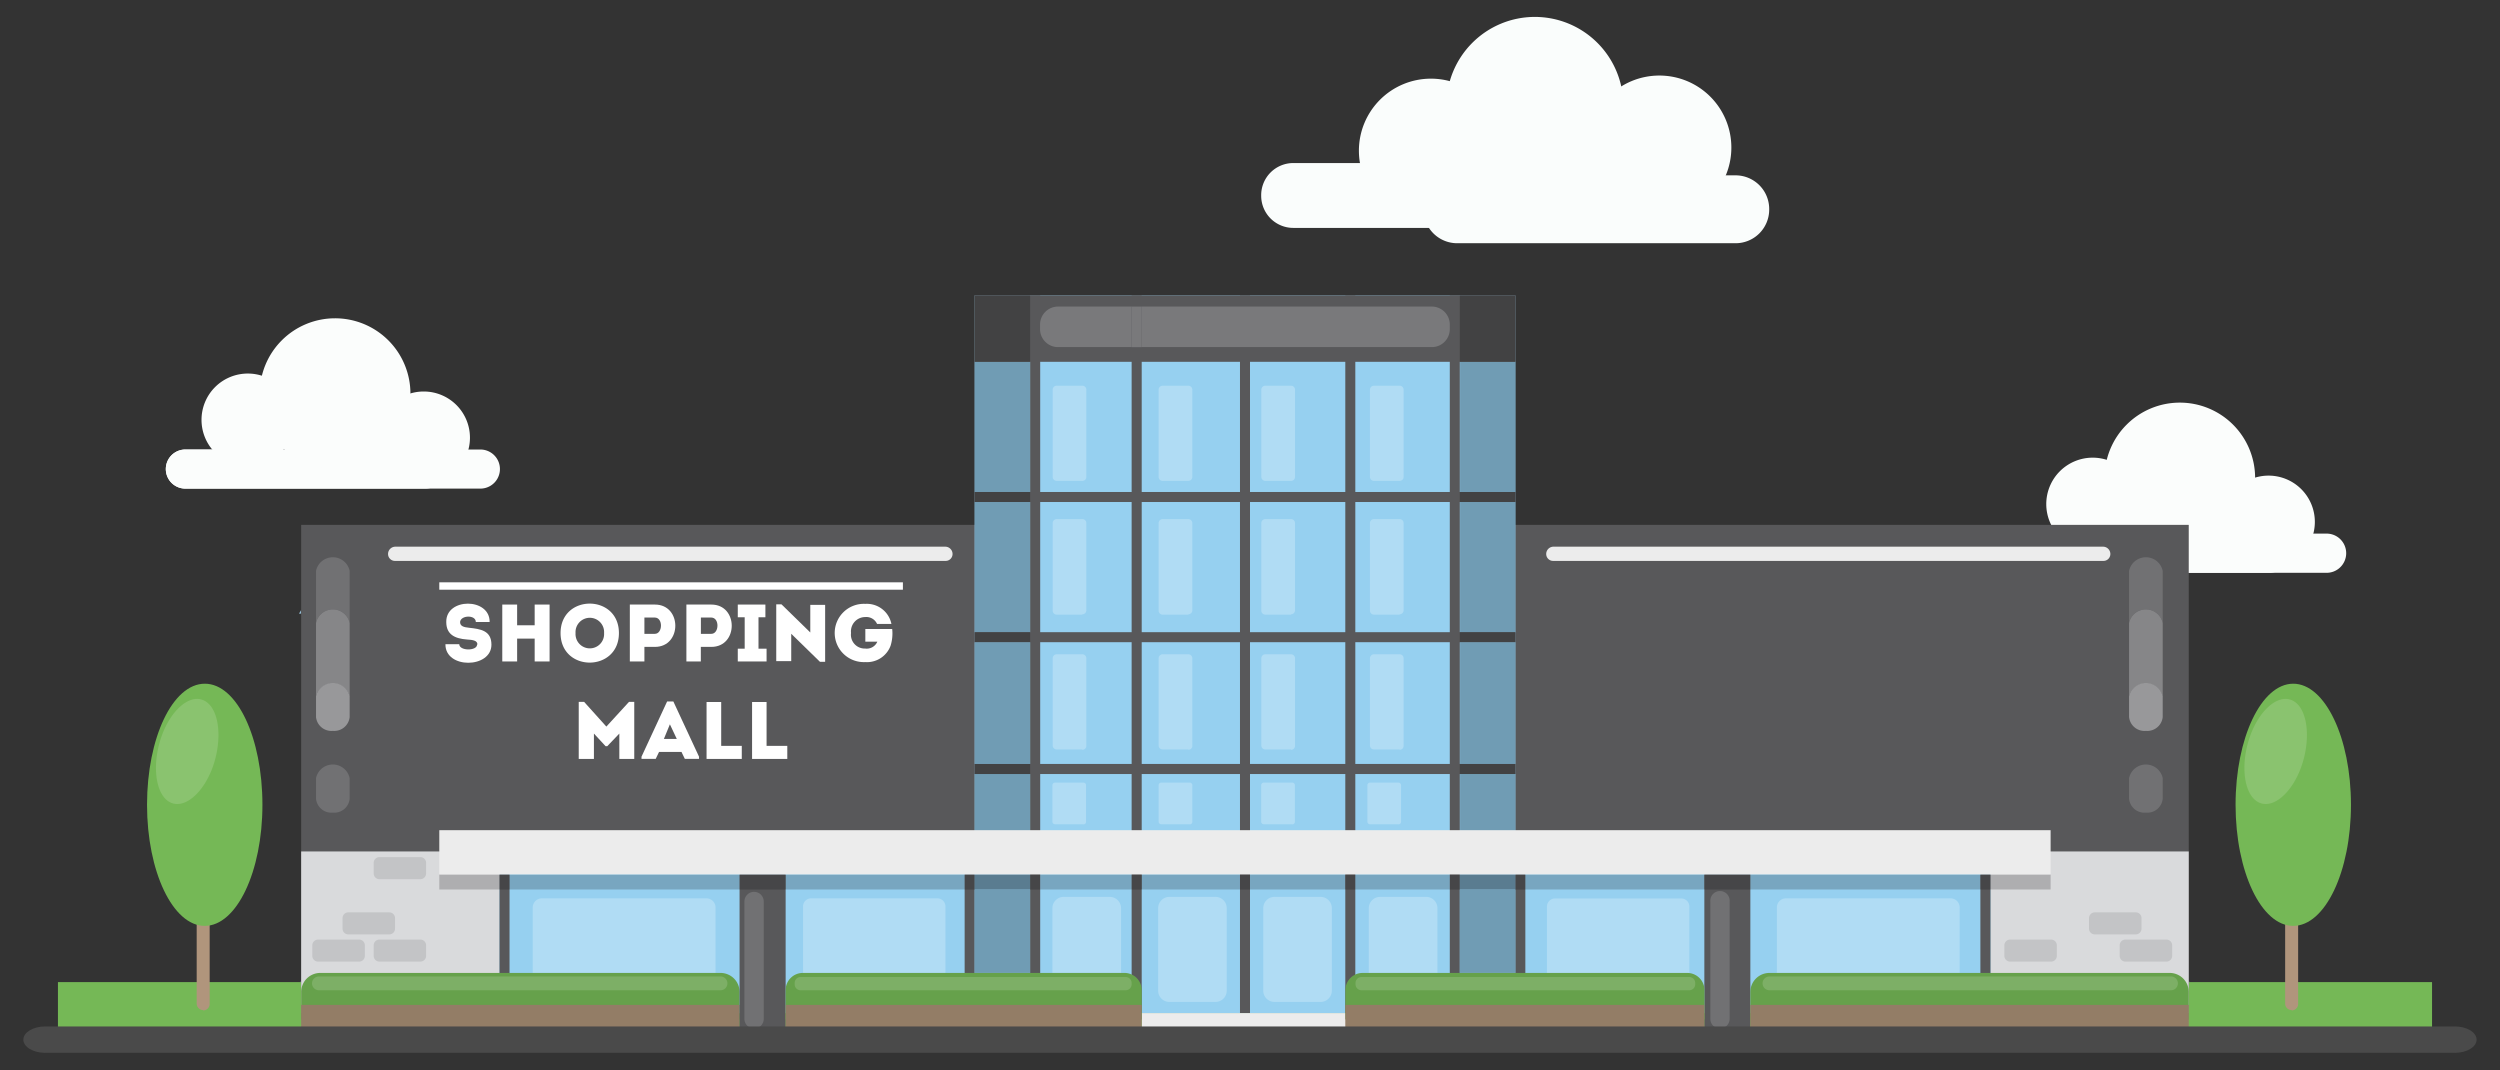<svg id="圖層_1" data-name="圖層 1" xmlns="http://www.w3.org/2000/svg" viewBox="0 0 362 155"><rect x="0" y="0" width="362" height="155" fill="#333333" stroke="none"/><defs><style>.cls-1{fill:#fbfdfc;}.cls-2{fill:#fafdfc;}.cls-3{fill:#75b856;}.cls-4{fill:#95bed6;}.cls-5{fill:#a7cce1;}.cls-6{fill:#b0957c;}.cls-7{fill:#8ac36f;}.cls-8{fill:#58585a;}.cls-9{fill:#96d0f0;}.cls-10{fill:#d9dadc;}.cls-11{fill:#b0dcf4;}.cls-12{fill:#66a14b;}.cls-13{fill:#7daf66;}.cls-14{fill:#937d66;}.cls-15{fill:#aeaeb0;}.cls-16{fill:#78a6c0;}.cls-17{fill:#464648;}.cls-18{fill:#ececec;}.cls-19{fill:#fff;}.cls-20{fill:#709cb4;}.cls-21{fill:#424243;}.cls-22{fill:#5a7c90;}.cls-23{fill:#79797b;}.cls-24{fill:#717173;}.cls-25{fill:#868688;}.cls-26{fill:#98989a;}.cls-27{fill:#c3c4c6;}.cls-28{fill:#4a4a4a;}</style></defs><title>工作區域 5</title><path class="cls-1" d="M294,82.94h42.72a2.84,2.84,0,1,0,0-5.67H294a2.84,2.84,0,0,0,0,5.67Z"/><path class="cls-1" d="M294,82.94h34.77a2.84,2.84,0,0,0,0-5.67H294a2.84,2.84,0,0,0,0,5.67Z"/><path class="cls-1" d="M321.79,75.57a6.7,6.7,0,1,0,6.7-6.7,6.7,6.7,0,0,0-6.7,6.7Z"/><path class="cls-1" d="M296.3,73A6.72,6.72,0,1,0,303,66.27,6.72,6.72,0,0,0,296.3,73Z"/><path class="cls-1" d="M304.74,69.2a10.9,10.9,0,1,0,10.9-10.9,10.9,10.9,0,0,0-10.9,10.9Z"/><path class="cls-2" d="M217.63,21.81A10.43,10.43,0,1,1,207.2,11.39a10.43,10.43,0,0,1,10.43,10.42Z"/><path class="cls-2" d="M250.7,21.37a10.43,10.43,0,1,1-10.43-10.43A10.42,10.42,0,0,1,250.7,21.37Z"/><path class="cls-2" d="M235.06,15.26A12.81,12.81,0,1,1,222.25,2.45a12.82,12.82,0,0,1,12.81,12.81Z"/><path class="cls-2" d="M239.65,33H187.27a4.65,4.65,0,0,1-4.65-4.65v-.09a4.65,4.65,0,0,1,4.65-4.65h52.38a4.65,4.65,0,0,1,4.64,4.65v.09A4.65,4.65,0,0,1,239.65,33Z"/><path class="cls-2" d="M251.34,35.22H211a4.87,4.87,0,0,1-4.87-4.87v-.09A4.87,4.87,0,0,1,211,25.39h40.31a4.87,4.87,0,0,1,4.87,4.87v.09a4.87,4.87,0,0,1-4.87,4.87Z"/><path class="cls-1" d="M26.84,70.75H69.56a2.83,2.83,0,0,0,0-5.66H26.84a2.83,2.83,0,1,0,0,5.66Z"/><path class="cls-1" d="M26.84,70.75H61.6a2.83,2.83,0,1,0,0-5.66H26.84a2.83,2.83,0,1,0,0,5.66Z"/><path class="cls-1" d="M54.67,63.38a6.69,6.69,0,1,0,6.69-6.69,6.68,6.68,0,0,0-6.69,6.69Z"/><path class="cls-1" d="M29.18,60.8a6.71,6.71,0,1,0,6.71-6.71,6.7,6.7,0,0,0-6.71,6.71Z"/><path class="cls-1" d="M37.61,57a10.91,10.91,0,1,0,10.9-10.91A10.9,10.9,0,0,0,37.61,57Z"/><polyline class="cls-3" points="352.16 142.21 8.39 142.21 8.39 149.69 352.16 149.69 352.16 142.21"/><path class="cls-4" d="M43.61,88.86h-.32l.32-.54v.54"/><path class="cls-5" d="M317,142.21h-.07v-.38c0,.13.05.26.07.38"/><path class="cls-5" d="M43.61,142.21h-.06l.06-.38v.38"/><path class="cls-6" d="M29.42,146.26h0a.94.94,0,0,1-.94-.94V128a.94.94,0,1,1,1.88,0v17.37a.94.94,0,0,1-.94.94Z"/><path class="cls-3" d="M38,116.53c0,9.69-3.74,17.54-8.35,17.54s-8.36-7.85-8.36-17.54S25,99,29.66,99,38,106.85,38,116.53"/><path class="cls-7" d="M25.67,116.42a2.49,2.49,0,0,1-.61-.08c-2.23-.61-3.1-4.48-2-8.64,1-3.78,3.39-6.5,5.48-6.5a2.16,2.16,0,0,1,.62.09c2.22.61,3.1,4.47,2,8.63-1,3.78-3.4,6.5-5.49,6.5"/><path class="cls-6" d="M331.83,146.26h0a.94.94,0,0,1-.94-.94V128a.94.94,0,1,1,1.88,0v17.37a.94.94,0,0,1-.94.94Z"/><path class="cls-3" d="M340.42,116.53c0,9.69-3.74,17.54-8.36,17.54s-8.35-7.85-8.35-17.54S327.45,99,332.06,99s8.36,7.85,8.36,17.53"/><path class="cls-7" d="M328.08,116.42a2.49,2.49,0,0,1-.61-.08c-2.23-.61-3.11-4.48-2-8.64,1-3.78,3.39-6.5,5.48-6.5a2.16,2.16,0,0,1,.62.09c2.22.61,3.1,4.47,2,8.63-1,3.78-3.4,6.5-5.49,6.5"/><polyline class="cls-8" points="316.93 76 43.61 76 43.61 146.7 316.93 146.7 316.93 76"/><polyline class="cls-9" points="219.42 146.7 141.13 146.7 141.13 42.78 219.42 42.78 219.42 146.7"/><polyline class="cls-10" points="316.93 123.29 43.61 123.29 43.61 146.7 316.93 146.7 316.93 123.29"/><polyline class="cls-9" points="288.22 123.29 72.33 123.29 72.33 146.7 288.22 146.7 288.22 123.29"/><polyline class="cls-8" points="150.62 146.7 149.16 146.7 149.16 42.78 150.62 42.78 150.62 146.7"/><polyline class="cls-8" points="73.78 146.7 72.33 146.7 72.33 126.62 73.78 126.62 73.78 146.7"/><polyline class="cls-8" points="220.87 146.7 219.42 146.7 219.42 126.62 220.87 126.62 220.87 146.7"/><polyline class="cls-8" points="288.22 146.7 286.76 146.7 286.76 126.62 288.22 126.62 288.22 146.7"/><polyline class="cls-8" points="141.13 146.7 139.68 146.7 139.68 126.62 141.13 126.62 141.13 146.7"/><polyline class="cls-8" points="211.38 146.7 209.93 146.7 209.93 42.78 211.38 42.78 211.38 146.7"/><polyline class="cls-8" points="181 146.7 179.55 146.7 179.55 42.78 181 42.78 181 146.7"/><polyline class="cls-8" points="196.25 146.7 194.8 146.7 194.8 42.78 196.25 42.78 196.25 146.7"/><polyline class="cls-8" points="219.42 52.39 141.13 52.39 141.13 42.78 219.42 42.78 219.42 52.39"/><polyline class="cls-8" points="165.32 146.7 163.86 146.7 163.86 42.78 165.32 42.78 165.32 146.7"/><polyline class="cls-8" points="219.42 71.24 219.42 72.69 141.13 72.69 141.13 71.24 219.42 71.24"/><polyline class="cls-8" points="219.42 91.54 219.42 92.99 141.13 92.99 141.13 91.54 219.42 91.54"/><polyline class="cls-8" points="219.42 110.62 219.42 112.08 141.13 112.08 141.13 110.62 219.42 110.62"/><path class="cls-11" d="M156.69,69.63H153a.57.57,0,0,1-.57-.57V56.43a.58.58,0,0,1,.57-.58h3.73a.57.57,0,0,1,.57.58V69.06a.56.56,0,0,1-.57.57"/><path class="cls-11" d="M156.69,89H153a.58.58,0,0,1-.57-.57V75.74a.57.57,0,0,1,.57-.57h3.73a.56.56,0,0,1,.57.57V88.38a.57.57,0,0,1-.57.57"/><path class="cls-11" d="M156.69,108.52H153a.57.57,0,0,1-.57-.57V95.31a.58.58,0,0,1,.57-.57h3.73a.57.57,0,0,1,.57.57V108a.56.56,0,0,1-.57.57"/><path class="cls-11" d="M156.88,119.35h-4.11a.37.37,0,0,1-.38-.37V113.7a.38.38,0,0,1,.38-.38h4.11a.38.38,0,0,1,.38.38V119a.37.37,0,0,1-.38.37"/><path class="cls-11" d="M172.27,119.35h-4.12a.37.37,0,0,1-.38-.37V113.7a.38.38,0,0,1,.38-.38h4.12a.38.38,0,0,1,.38.38V119a.37.37,0,0,1-.38.37"/><path class="cls-11" d="M187.14,119.35H183a.37.37,0,0,1-.38-.37V113.7a.38.38,0,0,1,.38-.38h4.12a.38.38,0,0,1,.38.38V119a.37.37,0,0,1-.38.37"/><path class="cls-11" d="M202.52,119.35h-4.11A.37.37,0,0,1,198,119V113.7a.38.38,0,0,1,.38-.38h4.11a.38.38,0,0,1,.38.38V119a.37.37,0,0,1-.38.37"/><path class="cls-11" d="M172.07,69.63h-3.72a.57.57,0,0,1-.58-.57V56.43a.58.58,0,0,1,.58-.58h3.72a.58.58,0,0,1,.58.58V69.06a.57.57,0,0,1-.58.57"/><path class="cls-11" d="M172.07,89h-3.72a.58.58,0,0,1-.58-.57V75.74a.57.57,0,0,1,.58-.57h3.72a.57.57,0,0,1,.58.57V88.38a.58.58,0,0,1-.58.57"/><path class="cls-11" d="M172.07,108.52h-3.72a.57.57,0,0,1-.58-.57V95.31a.58.58,0,0,1,.58-.57h3.72a.58.58,0,0,1,.58.57V108a.57.57,0,0,1-.58.57"/><path class="cls-11" d="M186.94,69.63h-3.72a.57.57,0,0,1-.58-.57V56.43a.58.58,0,0,1,.58-.58h3.72a.58.58,0,0,1,.58.58V69.06a.57.57,0,0,1-.58.57"/><path class="cls-11" d="M186.94,89h-3.72a.58.58,0,0,1-.58-.57V75.74a.57.57,0,0,1,.58-.57h3.72a.57.57,0,0,1,.58.57V88.38a.58.58,0,0,1-.58.57"/><path class="cls-11" d="M186.94,108.52h-3.72a.57.57,0,0,1-.58-.57V95.31a.58.58,0,0,1,.58-.57h3.72a.58.58,0,0,1,.58.57V108a.57.57,0,0,1-.58.57"/><path class="cls-11" d="M202.67,69.63h-3.73a.57.57,0,0,1-.57-.57V56.43a.58.58,0,0,1,.57-.58h3.73a.57.57,0,0,1,.57.58V69.06a.56.56,0,0,1-.57.57"/><path class="cls-11" d="M202.67,89h-3.73a.58.58,0,0,1-.57-.57V75.74a.57.57,0,0,1,.57-.57h3.73a.56.56,0,0,1,.57.57V88.38a.57.57,0,0,1-.57.57"/><path class="cls-11" d="M202.67,108.52h-3.73a.57.57,0,0,1-.57-.57V95.31a.58.58,0,0,1,.57-.57h3.73a.57.57,0,0,1,.57.57V108a.56.56,0,0,1-.57.57"/><polyline class="cls-8" points="253.45 149.69 246.79 149.69 246.79 126.62 253.45 126.62 253.45 149.69"/><path class="cls-11" d="M162.33,140.88h-9.94V131.5a1.63,1.63,0,0,1,1.63-1.63h6.67a1.64,1.64,0,0,1,1.64,1.63v9.38"/><path class="cls-11" d="M176,145.08h-6.67a1.63,1.63,0,0,1-1.63-1.63V131.5a1.63,1.63,0,0,1,1.63-1.63H176a1.63,1.63,0,0,1,1.63,1.63v11.95a1.63,1.63,0,0,1-1.63,1.63"/><path class="cls-11" d="M191.22,145.08h-6.67a1.63,1.63,0,0,1-1.63-1.63V131.5a1.63,1.63,0,0,1,1.63-1.63h6.67a1.63,1.63,0,0,1,1.63,1.63v11.95a1.63,1.63,0,0,1-1.63,1.63"/><path class="cls-11" d="M208.14,140.88H198.2V131.5a1.64,1.64,0,0,1,1.64-1.63h6.67a1.63,1.63,0,0,1,1.63,1.63v9.38"/><path class="cls-11" d="M103.61,140.88H77.14v-9.47a1.32,1.32,0,0,1,1.32-1.33h23.82a1.32,1.32,0,0,1,1.33,1.33v9.47"/><path class="cls-11" d="M136.9,140.88H116.28v-9.63a1.17,1.17,0,0,1,1.17-1.17h18.28a1.17,1.17,0,0,1,1.17,1.17v9.63"/><path class="cls-11" d="M283.76,140.88H257.29v-9.47a1.32,1.32,0,0,1,1.32-1.33h23.83a1.32,1.32,0,0,1,1.32,1.33v9.47"/><path class="cls-11" d="M244.62,140.9l-.34,0H224v-9.63a1.17,1.17,0,0,1,1.17-1.17h18.28a1.17,1.17,0,0,1,1.17,1.17v9.65"/><path class="cls-12" d="M104.33,140.88H46.38a2.77,2.77,0,0,0-2.77,2.76v4h63.48v-4a2.76,2.76,0,0,0-2.76-2.76"/><path class="cls-13" d="M104.33,143.39H46.18a1,1,0,0,1-1-1h0a1,1,0,0,1,1-1h58.15a1,1,0,0,1,1,1h0a1,1,0,0,1-1,1"/><polygon class="cls-14" points="107.09 149.69 43.61 149.69 43.61 145.51 107.09 145.51 107.09 149.69 107.09 149.69"/><path class="cls-12" d="M256.22,140.88h57.95a2.76,2.76,0,0,1,2.76,2.76v4H253.45v-4a2.77,2.77,0,0,1,2.77-2.76"/><path class="cls-13" d="M314.36,143.39H256.22a1,1,0,0,1-1-1h0a1,1,0,0,1,1-1h58.14a1,1,0,0,1,1,1h0a1,1,0,0,1-1,1"/><polygon class="cls-14" points="253.45 149.69 316.93 149.69 316.93 145.51 253.45 145.51 253.45 149.69 253.45 149.69"/><polyline class="cls-8" points="113.76 149.69 107.09 149.69 107.09 126.62 113.76 126.62 113.76 149.69"/><polyline class="cls-15" points="296.93 128.8 288.22 128.8 288.22 126.62 296.93 126.62 296.93 128.8"/><polyline class="cls-16" points="286.76 128.8 253.45 128.8 253.45 126.62 286.76 126.62 286.76 128.8"/><polyline class="cls-17" points="288.22 128.8 286.76 128.8 286.76 126.62 288.22 126.62 288.22 128.8"/><polyline class="cls-16" points="246.79 128.8 220.87 128.8 220.87 126.62 246.79 126.62 246.79 128.8"/><polyline class="cls-17" points="220.87 128.8 219.42 128.8 219.42 126.62 220.87 126.62 220.87 128.8"/><polyline class="cls-17" points="253.45 128.8 246.79 128.8 246.79 126.62 253.45 126.62 253.45 128.8"/><path class="cls-16" d="M209.93,128.8H196.25v-2.18h13.68v2.18m-15.13,0H181v-2.18h13.8v2.18m-15.25,0H165.32v-2.18h14.23v2.18m-15.69,0H150.62v-2.18h13.24v2.18"/><polyline class="cls-17" points="150.62 128.8 149.16 128.8 149.16 126.62 150.62 126.62 150.62 128.8"/><polyline class="cls-17" points="211.38 128.8 209.93 128.8 209.93 126.62 211.38 126.62 211.38 128.8"/><polyline class="cls-17" points="181 128.8 179.55 128.8 179.55 126.62 181 126.62 181 128.8"/><polyline class="cls-17" points="196.25 128.8 194.8 128.8 194.8 126.62 196.25 126.62 196.25 128.8"/><polyline class="cls-17" points="165.32 128.8 163.86 128.8 163.86 126.62 165.32 126.62 165.32 128.8"/><polyline class="cls-16" points="139.68 128.8 113.76 128.8 113.76 126.62 139.68 126.62 139.68 128.8"/><polyline class="cls-17" points="141.13 128.8 139.68 128.8 139.68 126.62 141.13 126.62 141.13 128.8"/><polyline class="cls-15" points="72.33 128.8 63.61 128.8 63.61 126.62 72.33 126.62 72.33 128.8"/><polyline class="cls-16" points="107.09 128.8 73.78 128.8 73.78 126.62 107.09 126.62 107.09 128.8"/><polyline class="cls-17" points="73.78 128.8 72.33 128.8 72.33 126.62 73.78 126.62 73.78 128.8"/><polyline class="cls-17" points="113.76 128.8 107.09 128.8 107.09 126.62 113.76 126.62 113.76 128.8"/><polygon class="cls-18" points="195.23 146.7 165.32 146.7 165.32 149.69 195.23 149.69 195.23 146.7 195.23 146.7"/><path class="cls-19" d="M69.13,93.32c0-.58-.68-.67-1.51-.72-1.78-.13-3-.74-3-2.53-.07-3.55,6.33-3.55,6.28,0h-2c0-1.09-2.21-1-2.28,0,0,.62.56.75,1.3.83,1.64.18,3.24.39,3.24,2.45,0,3.46-6.71,3.55-6.66-.07h2c0,1,2.58,1,2.58.06Z"/><path class="cls-19" d="M79.58,95.78H77.42V92.47H74.88v3.31H72.73V87.54h2.15v3h2.54v-3h2.16v8.24Z"/><path class="cls-19" d="M87.47,91.67a2.07,2.07,0,1,0-4.13,0,2.07,2.07,0,1,0,4.13,0Zm-6.3,0c0-5.69,8.45-5.69,8.45,0s-8.45,5.71-8.45,0Z"/><path class="cls-19" d="M94.82,89.42c-.5,0-1,0-1.51,0v2.36h1.51c1.15,0,1.22-2.34,0-2.36ZM91.2,95.78V87.54h3.63c3.94,0,3.94,6.13,0,6.13H93.31v2.11Z"/><path class="cls-19" d="M103,89.42c-.5,0-1,0-1.51,0v2.36H103c1.15,0,1.22-2.34,0-2.36Zm-3.61,6.36V87.54H103c3.94,0,3.94,6.13,0,6.13h-1.52v2.11Z"/><path class="cls-19" d="M111,93.93v1.85h-4.17V93.93h1V89.38h-1V87.54h4v1.84h-1v4.55Z"/><path class="cls-19" d="M114.57,91.73v4H112.4V87.51h.76l4.17,4.07v-4h2.15v8.25h-.75l-4.16-4.06Z"/><path class="cls-19" d="M125.29,87.44a3.64,3.64,0,0,1,3.79,2.91H127a1.7,1.7,0,0,0-1.72-1,2.07,2.07,0,0,0-2.05,2.3,2,2,0,0,0,2.05,2.26,1.67,1.67,0,0,0,1.76-1H125.3V91.08h3.89a6,6,0,0,1-.23,2.41,3.64,3.64,0,0,1-3.67,2.38,4.22,4.22,0,1,1,0-8.43Z"/><path class="cls-19" d="M91.08,101.63h.76v8.26H89.68v-3.67l-1.75,1.83h-.24L86,106.22v3.67H83.8v-8.26h.78l3.22,3.58,3.28-3.58Z"/><path class="cls-19" d="M97,104.88,96.13,107H98L97,104.88Zm1.64,4H95.43l-.48,1H92.89v-.31l3.71-8h.9l3.72,8v.31H99.16l-.48-1Z"/><path class="cls-19" d="M104.41,108h3v1.89h-5.1v-8.24h2.12V108Z"/><path class="cls-19" d="M111,108h3v1.89h-5.1v-8.24H111V108Z"/><polygon class="cls-19" points="130.74 85.39 63.61 85.39 63.61 84.32 130.74 84.32 130.74 85.39 130.74 85.39"/><polyline class="cls-20" points="149.16 140.88 141.13 140.88 141.13 128.8 149.16 128.8 149.16 140.88"/><path class="cls-20" d="M149.16,123.29h-8V112.08h8v11.21m0-12.67h-8V93h8v17.63m0-19.08h-8V72.69h8V91.54m0-20.3h-8V52.39h8V71.24"/><polyline class="cls-20" points="149.16 126.62 141.13 126.62 141.13 123.29 149.16 123.29 149.16 126.62"/><polyline class="cls-21" points="149.16 52.39 149.16 52.39 141.13 52.39 141.13 42.78 149.16 42.78 149.16 52.39"/><polyline class="cls-21" points="149.16 72.69 149.16 72.69 141.13 72.69 141.13 71.24 149.16 71.24 149.16 72.69"/><polyline class="cls-21" points="149.16 92.99 149.16 92.99 141.13 92.99 141.13 91.54 149.16 91.54 149.16 92.99"/><polyline class="cls-21" points="149.16 112.08 149.16 112.08 141.13 112.08 141.13 110.62 149.16 110.62 149.16 112.08"/><polyline class="cls-22" points="149.16 128.8 141.13 128.8 141.13 126.62 149.16 126.62 149.16 128.8"/><polyline class="cls-20" points="219.42 140.88 211.38 140.88 211.38 128.8 219.42 128.8 219.42 140.88"/><path class="cls-20" d="M219.42,123.29h-8V112.08h8v11.21m0-12.67h-8V93h8v17.63m0-19.08h-8V72.69h8V91.54m0-20.3h-8V52.39h8V71.24"/><polyline class="cls-20" points="219.42 126.62 211.38 126.62 211.38 123.29 219.42 123.29 219.42 126.62"/><polyline class="cls-21" points="219.42 52.39 219.42 52.39 211.38 52.39 211.38 42.78 219.42 42.78 219.42 52.39"/><polyline class="cls-21" points="219.42 72.69 219.42 72.69 211.38 72.69 211.38 71.24 219.42 71.24 219.42 72.69"/><polyline class="cls-21" points="219.42 92.99 219.42 92.99 211.38 92.99 211.38 91.54 219.42 91.54 219.42 92.99"/><polyline class="cls-21" points="219.42 112.08 219.42 112.08 211.38 112.08 211.38 110.62 219.42 110.62 219.42 112.08"/><polyline class="cls-22" points="219.42 128.8 211.38 128.8 211.38 126.62 219.42 126.62 219.42 128.8"/><polygon class="cls-18" points="296.93 126.62 63.61 126.62 63.61 120.21 296.93 120.21 296.93 126.62 296.93 126.62"/><path class="cls-12" d="M162.82,140.88H116.25a2.49,2.49,0,0,0-2.49,2.49v4.24h51.56v-4.24a2.5,2.5,0,0,0-2.5-2.49"/><path class="cls-13" d="M163,143.39H115.93a.85.85,0,0,1-.86-.86v-.2a.86.86,0,0,1,.86-.86H163a.87.87,0,0,1,.86.86v.2a.86.86,0,0,1-.86.86"/><polygon class="cls-14" points="165.32 149.69 113.76 149.69 113.76 145.51 165.32 145.51 165.32 149.69 165.32 149.69"/><path class="cls-12" d="M197.3,140.88h47a2.5,2.5,0,0,1,2.51,2.5v4.23h-52v-4.23a2.5,2.5,0,0,1,2.5-2.5"/><path class="cls-13" d="M244.6,143.39H197.15a.87.87,0,0,1-.87-.87v-.18a.87.87,0,0,1,.87-.87H244.6a.87.87,0,0,1,.87.87v.18a.87.87,0,0,1-.87.87"/><polygon class="cls-14" points="194.8 149.69 246.79 149.69 246.79 145.51 194.8 145.51 194.8 149.69 194.8 149.69"/><path class="cls-23" d="M207.32,50.26h-42V44.39h42A2.61,2.61,0,0,1,209.93,47v.66a2.6,2.6,0,0,1-2.61,2.6m-43.46,0H153.21a2.6,2.6,0,0,1-2.61-2.6V47a2.61,2.61,0,0,1,2.61-2.61h10.65v5.87"/><polyline class="cls-23" points="165.32 50.27 163.86 50.27 163.86 44.39 165.32 44.39 165.32 50.27"/><path class="cls-24" d="M45.76,103.87h0V82.66a2.49,2.49,0,0,1,4.87,0v7.55a2.49,2.49,0,0,0-4.87,0v13.66"/><path class="cls-25" d="M45.76,103.87h0V90.21a2.49,2.49,0,0,1,4.87,0V100.9a2.5,2.5,0,0,0-4.87,0v3"/><path class="cls-26" d="M48.2,105.83a2.24,2.24,0,0,1-2.44-2v-3a2.5,2.5,0,0,1,4.87,0v3a2.24,2.24,0,0,1-2.43,2"/><path class="cls-24" d="M48.2,117.67a2.24,2.24,0,0,1-2.44-2v-3a2.49,2.49,0,0,1,4.87,0v3a2.24,2.24,0,0,1-2.43,2"/><path class="cls-24" d="M308.29,103.87h0V82.66a2.49,2.49,0,0,1,4.87,0v7.55a2.49,2.49,0,0,0-4.87,0v13.66"/><path class="cls-25" d="M308.29,103.87h0V90.21a2.49,2.49,0,0,1,4.87,0V100.9a2.5,2.5,0,0,0-4.87,0v3"/><path class="cls-26" d="M310.73,105.83a2.24,2.24,0,0,1-2.44-2v-3a2.5,2.5,0,0,1,4.87,0v3a2.24,2.24,0,0,1-2.43,2"/><path class="cls-24" d="M310.73,117.67a2.24,2.24,0,0,1-2.44-2v-3a2.49,2.49,0,0,1,4.87,0v3a2.24,2.24,0,0,1-2.43,2"/><path class="cls-24" d="M109.19,148.93a1.4,1.4,0,0,1-1.4-1.39v-17a1.4,1.4,0,1,1,2.8,0v17a1.4,1.4,0,0,1-1.4,1.39"/><path class="cls-24" d="M249.05,148.93a1.39,1.39,0,0,1-1.39-1.39v-17a1.4,1.4,0,1,1,2.79,0v17a1.4,1.4,0,0,1-1.4,1.39"/><path class="cls-27" d="M52,139.24H46.06a.84.84,0,0,1-.84-.83v-1.53a.84.84,0,0,1,.84-.83H52a.83.83,0,0,1,.83.83v1.53a.83.83,0,0,1-.83.83"/><path class="cls-27" d="M60.87,139.24H54.94a.83.83,0,0,1-.83-.83v-1.53a.83.83,0,0,1,.83-.83h5.93a.83.83,0,0,1,.83.83v1.53a.83.83,0,0,1-.83.83"/><path class="cls-27" d="M297,139.24h-5.93a.84.84,0,0,1-.84-.83v-1.53a.84.84,0,0,1,.84-.83H297a.83.83,0,0,1,.83.83v1.53a.83.83,0,0,1-.83.83"/><path class="cls-27" d="M313.7,139.24h-5.94a.83.83,0,0,1-.83-.83v-1.53a.83.83,0,0,1,.83-.83h5.94a.83.83,0,0,1,.83.83v1.53a.83.83,0,0,1-.83.83"/><path class="cls-27" d="M309.26,135.3h-5.94a.83.83,0,0,1-.83-.83v-1.53a.83.83,0,0,1,.83-.83h5.94a.83.83,0,0,1,.83.83v1.53a.83.83,0,0,1-.83.83"/><path class="cls-27" d="M60.87,127.31H54.94a.84.84,0,0,1-.83-.84v-1.53a.83.83,0,0,1,.83-.83h5.93a.83.83,0,0,1,.83.83v1.53a.84.84,0,0,1-.83.84"/><path class="cls-27" d="M56.37,135.3H50.43a.83.83,0,0,1-.83-.83v-1.53a.83.83,0,0,1,.83-.83h5.94a.83.83,0,0,1,.83.83v1.53a.83.83,0,0,1-.83.83"/><path class="cls-18" d="M304.53,81.22H224.89a1,1,0,0,1-1-1h0a1.06,1.06,0,0,1,1-1.06h79.64a1.06,1.06,0,0,1,1.05,1.06h0a1,1,0,0,1-1.05,1Z"/><path class="cls-18" d="M136.88,81.22H57.24a1,1,0,0,1-1.05-1h0a1.06,1.06,0,0,1,1.05-1.06h79.64a1.06,1.06,0,0,1,1.05,1.06h0a1,1,0,0,1-1.05,1Z"/><path class="cls-28" d="M355.46,152.45H6.54c-1.74,0-3.16-.86-3.16-1.91s1.42-1.91,3.16-1.91H355.46c1.74,0,3.15.85,3.15,1.91s-1.41,1.91-3.15,1.91"/></svg>
